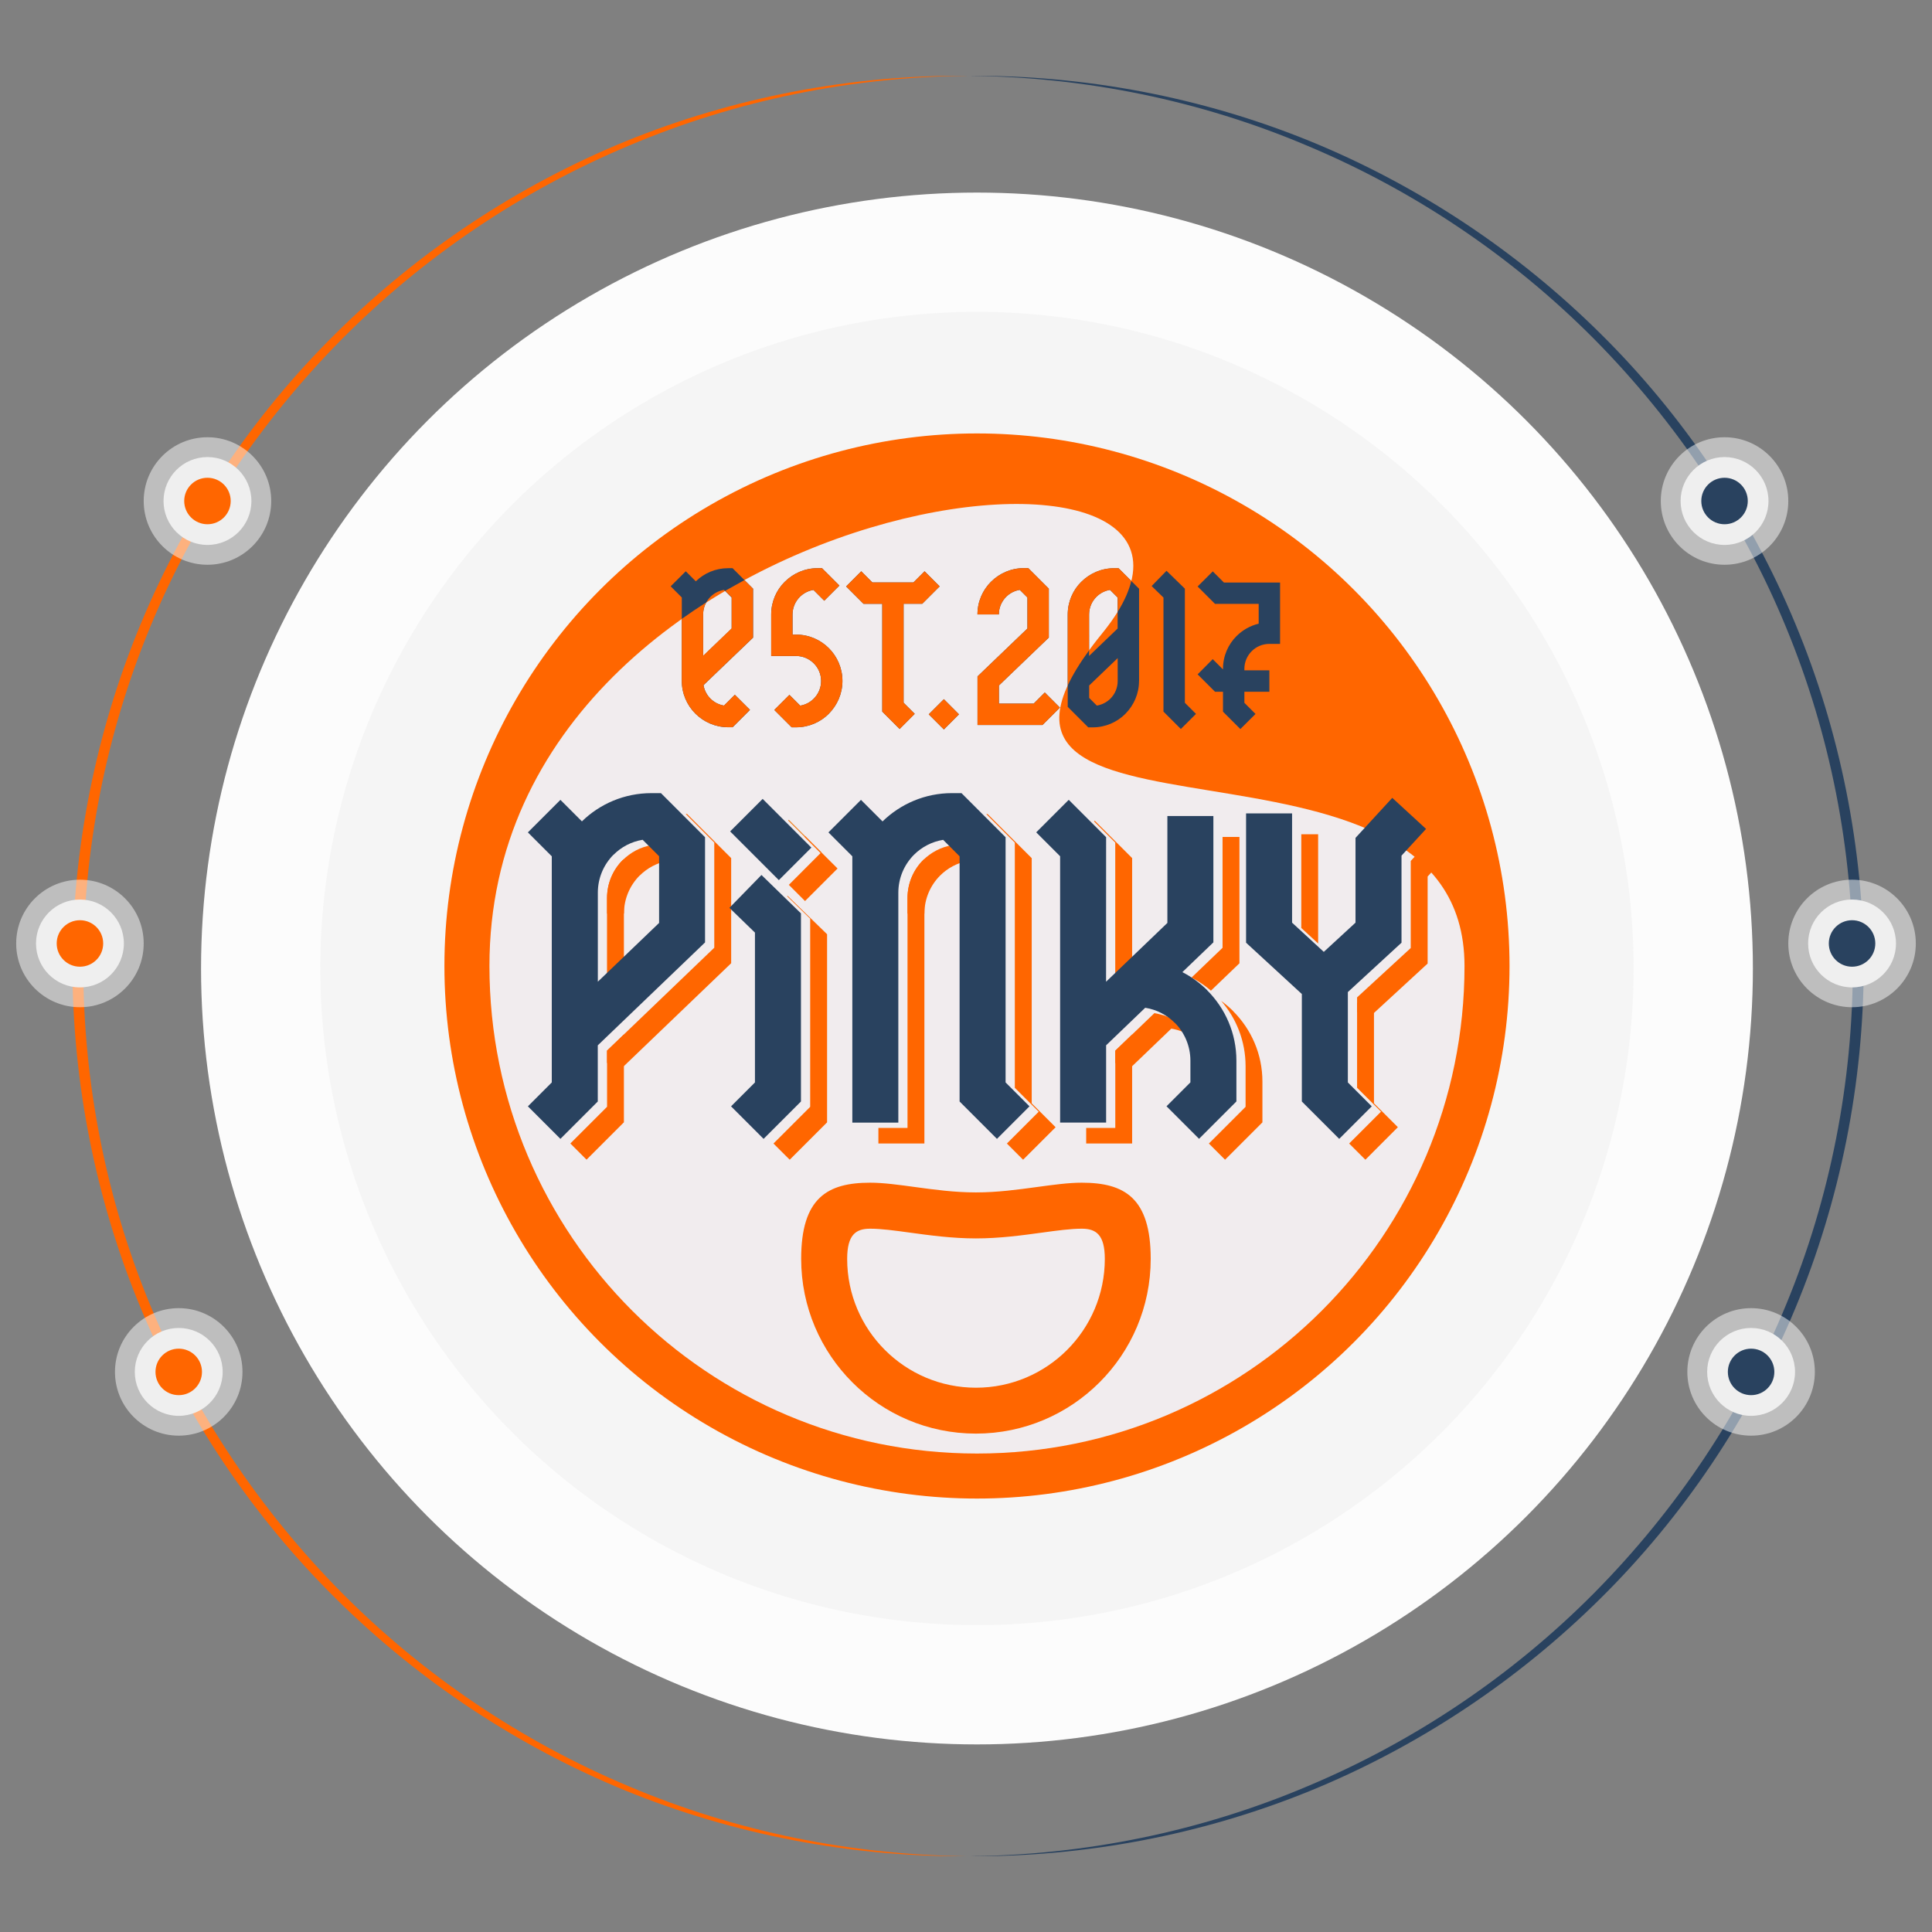 <?xml version="1.0" encoding="UTF-8"?> <!-- Generator: Adobe Illustrator 23.0.5, SVG Export Plug-In . SVG Version: 6.00 Build 0) --> <svg xmlns="http://www.w3.org/2000/svg" xmlns:xlink="http://www.w3.org/1999/xlink" id="Слой_2" x="0px" y="0px" viewBox="0 0 355.74 355.74" style="enable-background:new 0 0 355.74 355.74;" xml:space="preserve"><rect x="0" y="0" width="355.74" height="355.74" fill="#808080" stroke="none"/> <style type="text/css"> .st0{fill:#FCFCFC;} .st1{fill:#F5F5F5;} .st2{fill-rule:evenodd;clip-rule:evenodd;fill:#FF6600;} .st3{fill-rule:evenodd;clip-rule:evenodd;fill:#F1ECEE;} .st4{fill:#FF6600;} .st5{fill-rule:evenodd;clip-rule:evenodd;fill:#EF7E1B;} .st6{fill:#29425F;} .st7{opacity:0.5;fill:#FCFCFC;} .st8{fill:#EFEFEF;} </style> <g> <g> <circle class="st0" cx="179.89" cy="178.33" r="142.87"></circle> <circle class="st1" cx="179.89" cy="178.33" r="120.91"></circle> <g id="Слой_x0020_1"> <g id="_1642329233152"> <ellipse class="st2" cx="179.89" cy="177.87" rx="98.06" ry="98.06"></ellipse> <path class="st3" d="M202.9,116.68c-36.62,44.96,66.76,11.61,66.76,61.19s-40.19,89.77-89.77,89.77s-89.77-40.19-89.77-89.77 C90.12,89.22,239.52,71.72,202.9,116.68L202.9,116.68z"></path> <g> <path class="st4" d="M108,151.12l0.98,0.98l-0.13,0.12l-0.98-0.98L108,151.12z M114.88,158.17v20.61l-3.11,2.98v-16.39 c0-2.73,1.1-5.21,2.88-6.99l0.01,0.01L114.88,158.17z M114.88,190.47v16.18l-6.88,6.88l-2.98-2.98l6.76-6.76v-10.34 L114.88,190.47L114.88,190.47z"></path> <path class="st4" d="M163.33,151.12l0.99,0.99l-0.13,0.12l-0.99-0.99L163.33,151.12z M170.21,158.15v52.4h-8.47v-2.86h5.36 v-42.33c0-2.73,1.1-5.21,2.88-6.99L170.21,158.15z"></path> <polygon class="st4" points="145.02,164.95 152.29,172.02 152.29,206.66 145.41,213.54 142.42,210.56 149.18,203.8 149.18,169.16 144.94,165.03 "></polygon> <path class="st4" d="M188.38,213.54l-2.98-2.98l5.86-5.86l-4.4-4.4v-45.15l-5.26-5.26h0.25l8.12,8.12v45.15l4.4,4.4 L188.38,213.54L188.38,213.54z M178.25,158.51c-2,0.37-3.78,1.34-5.16,2.72c-1.78,1.79-2.88,4.26-2.88,6.99h-3.11v-2.86 c0-2.73,1.1-5.21,2.88-6.99c1.43-1.42,3.29-2.41,5.37-2.75L178.25,158.51L178.25,158.51z"></path> <path class="st4" d="M122.93,158.51c-1.99,0.37-3.78,1.35-5.15,2.72l-0.01-0.01c-1.78,1.79-2.88,4.26-2.88,6.99h-3.11v-2.86 c0-2.73,1.1-5.21,2.88-6.99l0.01,0.01c1.43-1.43,3.28-2.42,5.36-2.76C120.03,155.61,122.93,158.51,122.93,158.51z M126.26,149.88h0.25l8.12,8.12v19.36l-21.06,20.2l-1.8-1.87v-2.24l19.75-18.95v-19.36L126.26,149.88z"></path> <path class="st4" d="M201.58,151.12l6.88,6.88v20.77l-3.11,2.98v-26.61l-3.9-3.9C201.46,151.24,201.58,151.12,201.58,151.12z M208.46,190.47v20.08H200v-2.86h5.36v-14.23L208.46,190.47L208.46,190.47z"></path> <path class="st4" d="M212.56,186.55c1.57,0.25,3.02,0.87,4.25,1.76l-9.65,9.26l-1.8-1.87v-2.24L212.56,186.55z M225.11,154.11 h3.11v23.26l-5.25,5.04c-1.09-0.94-2.29-1.75-3.57-2.41l5.71-5.48V154.11z"></path> <polygon class="st4" points="251.41,213.54 248.42,210.56 254.29,204.69 249.88,200.29 249.88,184.67 252.99,184.67 252.99,203.15 257.39,207.55 "></polygon> <path class="st4" d="M219.11,190.64c-1.47-0.86-3.17-1.36-5-1.36v-2.36c1.48,0.49,2.8,1.32,3.88,2.39l0.01-0.01 C218.4,189.72,218.77,190.16,219.11,190.64L219.11,190.64z M224.85,184.29c0.79,0.57,1.54,1.21,2.23,1.9v0.02 c3.32,3.32,5.37,7.9,5.37,12.95v7.5l-6.88,6.88l-2.98-2.98l6.76-6.76v-7.5C229.34,191.71,227.65,187.51,224.85,184.29z"></path> <polygon class="st4" points="264.28,153.61 267.39,156.47 262.87,161.39 262.87,177.42 251.42,187.96 249.88,186.29 249.88,183.65 259.76,174.56 259.76,158.53 "></polygon> <polygon class="st4" points="245.45,176.25 239.61,170.87 239.61,153.61 242.71,153.61 242.71,173.73 245.45,176.25 "></polygon> <polygon class="st5" points="145.12,151.08 148.12,154.07 151.1,157.06 151.22,156.93 145.24,150.95 145.11,151.07 "></polygon> <polygon class="st2" points="145.25,162.93 148.23,165.91 154.22,159.92 148.23,153.94 148.11,154.06 148.12,154.07 151.11,157.06 "></polygon> </g> <path class="st6" d="M203.66,180.77l11.29-10.83v-19.68h8.47v23.26l-5.71,5.48c1.7,0.87,3.24,2.01,4.58,3.34v0.02 c3.32,3.32,5.37,7.9,5.37,12.95v7.5l-6.88,6.88l-5.99-5.99l4.4-4.4v-3.99c0-2.73-1.1-5.21-2.88-6.99l-0.01,0.01 c-1.44-1.44-3.32-2.44-5.43-2.77l-7.2,6.91v14.23h-8.47v-49.04l-4.4-4.4l5.99-5.99l6.88,6.88L203.66,180.77L203.66,180.77z M134.44,153.09l2.99,2.99l2.99,2.99l2.99,2.99l5.99-5.99l-2.99-2.99l-2.99-2.99l-2.99-2.99L134.44,153.09z M239.72,183.04 l-10.28-9.46v-23.81h8.47v20.12l5.84,5.38l5.84-5.38v-15.61l6.77-7.37l6.22,5.72l-4.52,4.92v16.03l-9.88,9.09v16.64l4.4,4.4 l-5.99,5.99l-6.88-6.88V183.04z M183.57,209.7l-6.88-6.88v-45.15l-3.03-3.03c-2.08,0.34-3.95,1.33-5.37,2.75 c-1.78,1.79-2.88,4.26-2.88,6.99v42.33h-8.47v-42.33v-6.71l-4.4-4.4l5.99-5.99l3.97,3.97c3.31-3.22,7.82-5.21,12.79-5.21h1.75 l8.12,8.12v45.15l4.4,4.4L183.57,209.7L183.57,209.7z M110.07,180.77l11.29-10.83v-12.28l-3.03-3.03 c-2.08,0.34-3.94,1.33-5.36,2.76l-0.01-0.01c-1.78,1.79-2.88,4.26-2.88,6.99V180.77z M107.15,151.24c3.3-3.22,7.82-5.2,12.8-5.2 h1.75l8.12,8.12v19.37l-19.75,18.95v10.34l-6.88,6.88l-5.99-5.99l4.4-4.4v-34.93v-6.71l-4.4-4.4l5.99-5.99L107.15,151.24 L107.15,151.24z M140.21,161.11l7.27,7.07v34.64l-6.88,6.88l-5.99-5.99l4.4-4.4v-27.59l-4.7-4.56L140.21,161.11L140.21,161.11z"></path> <path class="st6" d="M126.27,105.19l1.85,1.85c1.54-1.5,3.64-2.42,5.95-2.42h0.82l3.78,3.78v9.01l-9.13,8.75 c0.16,0.96,0.62,1.82,1.28,2.48c0.66,0.66,1.53,1.12,2.5,1.28l1.99-1.99l2.79,2.78l-3.2,3.2h-0.82c-2.35,0-4.48-0.96-6.03-2.5 l-0.01-0.01c-1.54-1.54-2.5-3.68-2.5-6.03v-12.24v-3.12l-2.05-2.05L126.27,105.19L126.27,105.19z M223.3,121.37l1.89,1.89v-0.12 c0-2.36,0.96-4.49,2.5-6.03h0.01c1.1-1.1,2.5-1.9,4.06-2.27v-3.65h-8.04l-3.2-3.2l2.79-2.78l2.05,2.05h10.34v11.3h-1.97 c-1.27,0-2.42,0.51-3.25,1.34l0,0c-0.83,0.83-1.35,1.98-1.35,3.25v0.28h4.6v3.94h-4.6v2.04l2.05,2.05l-2.79,2.78l-3.2-3.2v-3.67 h-1.47l-3.2-3.2L223.3,121.37L223.3,121.37z M171.01,131.53l2.79,2.79l2.78-2.79l-2.78-2.79L171.01,131.53z M200.54,120.77 l5.25-5.04v-5.71l-1.41-1.41c-0.97,0.16-1.84,0.62-2.5,1.28l0,0c-0.83,0.83-1.35,1.98-1.35,3.25V120.77z M205.8,121.18 l-5.25,5.04v2.29l1.41,1.41c0.97-0.16,1.83-0.62,2.5-1.28l0,0c0.83-0.83,1.34-1.98,1.34-3.25V121.18z M214.79,105.1l3.38,3.29 v21.01l2.05,2.05l-2.79,2.78l-3.2-3.2v-21l-2.18-2.12L214.79,105.1z M209.73,125.39c0,2.35-0.96,4.48-2.5,6.03v0.01 c-1.54,1.54-3.68,2.5-6.03,2.5h-0.82l-3.78-3.78v-16.99c0-2.36,0.95-4.49,2.5-6.03h0.01c1.54-1.54,3.68-2.5,6.03-2.5h0.82 l3.78,3.78V125.39z M195.16,130.29l-3.2,3.2h-11.97v-8.94l9.19-8.82v-5.71l-1.41-1.41c-0.97,0.16-1.84,0.62-2.5,1.28l0,0 c-0.83,0.83-1.35,1.98-1.35,3.25h-3.94c0-2.36,0.96-4.49,2.5-6.03h0.01c1.54-1.54,3.68-2.5,6.03-2.5h0.82l3.78,3.78v9.01 l-9.19,8.82v3.34h6.4l2.05-2.05L195.16,130.29L195.16,130.29z M158.58,105.19l2.05,2.05h7.56l2.05-2.05l2.78,2.78l-3.2,3.2 h-3.44v18.22l2.05,2.05l-2.78,2.79l-3.2-3.2v-19.85H159l-3.2-3.2L158.58,105.19L158.58,105.19z M151.19,125.39 c0-1.27-0.51-2.42-1.35-3.25c-0.83-0.83-1.98-1.35-3.25-1.35H142v-7.64c0-2.36,0.95-4.49,2.5-6.03h0.01 c1.54-1.54,3.68-2.5,6.03-2.5h0.82l3.2,3.2l-2.79,2.79l-1.99-1.99c-0.97,0.16-1.84,0.62-2.5,1.28l0,0 c-0.83,0.83-1.35,1.98-1.35,3.25v3.7h0.66c2.36,0,4.49,0.96,6.03,2.5c1.54,1.54,2.5,3.68,2.5,6.03c0,2.35-0.96,4.48-2.5,6.03 v0.01c-1.54,1.54-3.68,2.5-6.03,2.5h-0.82l-3.2-3.2l2.79-2.78l1.99,1.99c0.97-0.16,1.83-0.62,2.49-1.28l0,0 C150.68,127.81,151.19,126.66,151.19,125.39L151.19,125.39z M129.47,113.15v7.63l5.25-5.04v-5.71l-1.41-1.41 c-0.97,0.16-1.84,0.62-2.5,1.28l0,0C129.99,110.73,129.47,111.88,129.47,113.15z"></path> <path class="st4" d="M137.08,106.81l1.58,1.58v9.01l-9.13,8.75c0.16,0.96,0.62,1.82,1.28,2.48c0.66,0.66,1.53,1.12,2.5,1.28 l1.99-1.99l2.79,2.78l-3.2,3.2h-0.82c-2.35,0-4.48-0.96-6.03-2.5l-0.01-0.01c-1.54-1.54-2.5-3.68-2.5-6.03v-11.4 c1.48-1.05,2.97-2.06,4.49-3.03c-0.35,0.65-0.55,1.39-0.55,2.18v7.63l5.25-5.04v-5.71l-1.2-1.2 C134.7,108.13,135.89,107.46,137.08,106.81z M200.54,119.74c-1.75,2.4-3.05,4.55-3.94,6.48v-13.07c0-2.36,0.95-4.49,2.5-6.03 h0.01c1.54-1.54,3.68-2.5,6.03-2.5h0.82l2.35,2.35c-0.43,1.74-1.24,3.63-2.51,5.69v-2.63l-1.41-1.41 c-0.97,0.16-1.84,0.62-2.5,1.28l0,0c-0.83,0.83-1.35,1.98-1.35,3.25L200.54,119.74L200.54,119.74z M171.01,131.53l2.79,2.78 l2.78-2.78l-2.78-2.79L171.01,131.53z M195.16,130.29l-3.2,3.2h-11.97v-8.94l9.19-8.82v-5.71l-1.41-1.41 c-0.97,0.16-1.84,0.62-2.5,1.28l0,0c-0.83,0.83-1.35,1.98-1.35,3.25h-3.94c0-2.36,0.96-4.49,2.5-6.03h0.01 c1.54-1.54,3.68-2.5,6.03-2.5h0.82l3.78,3.78v9.01l-9.19,8.82v3.34h6.4l2.05-2.05L195.16,130.29L195.16,130.29z M158.58,105.19 l2.05,2.05h7.56l2.05-2.05l2.78,2.78l-3.2,3.2h-3.44v18.22l2.05,2.05l-2.78,2.79l-3.2-3.2v-19.85H159l-3.2-3.2L158.58,105.19z M151.19,125.39c0-1.27-0.51-2.42-1.35-3.25c-0.83-0.83-1.98-1.35-3.25-1.35H142v-7.64c0-2.36,0.95-4.49,2.5-6.03h0.01 c1.54-1.54,3.68-2.5,6.03-2.5h0.82l3.2,3.2l-2.79,2.79l-1.99-1.99c-0.97,0.16-1.84,0.62-2.5,1.28l0,0 c-0.83,0.83-1.35,1.98-1.35,3.25v3.7h0.66c2.36,0,4.49,0.96,6.03,2.5c1.54,1.54,2.5,3.68,2.5,6.03c0,2.35-0.96,4.48-2.5,6.03 v0.01c-1.54,1.54-3.68,2.5-6.03,2.5h-0.82l-3.2-3.2l2.78-2.78l1.99,1.99c0.97-0.16,1.83-0.62,2.49-1.28l0,0 C150.68,127.81,151.19,126.66,151.19,125.39L151.19,125.39z"></path> <path class="st4" d="M179.7,219.56c3.97,0,7.74-0.52,11.13-0.98c3.09-0.42,5.89-0.81,8.35-0.81c7.83,0,12.7,2.76,12.7,14.02 c0,8.89-3.6,16.93-9.43,22.75c-5.82,5.82-13.87,9.43-22.75,9.43s-16.93-3.6-22.75-9.43c-5.82-5.82-9.43-13.87-9.43-22.75 c0-11.26,4.87-14.02,12.7-14.02c2.46,0,5.27,0.39,8.35,0.81C171.96,219.04,175.73,219.56,179.7,219.56z M191.95,226.95 c-3.73,0.51-7.88,1.08-12.25,1.08c-4.37,0-8.52-0.57-12.25-1.08c-2.71-0.37-5.17-0.71-7.23-0.71c-2.61,0-4.23,1.09-4.23,5.56 c0,6.55,2.65,12.48,6.95,16.77c4.29,4.29,10.22,6.95,16.77,6.95s12.48-2.66,16.77-6.95c4.29-4.29,6.95-10.22,6.95-16.77 c0-4.46-1.62-5.56-4.24-5.56C197.12,226.24,194.66,226.58,191.95,226.95z"></path> </g> </g> </g> <g> <path class="st4" d="M178.25,341.78c-21.46,0.15-42.98-3.9-62.92-12.01c-19.93-8.14-38.22-20.28-53.53-35.46 c-15.33-15.16-27.56-33.45-35.85-53.36c-8.31-19.92-12.58-41.49-12.62-63.08c0.03-21.59,4.31-43.16,12.62-63.08 c8.29-19.91,20.51-38.2,35.85-53.37c15.31-15.18,33.6-27.32,53.53-35.46c19.94-8.11,41.46-12.16,62.92-12.01 c-21.46,0.17-42.85,4.55-62.55,12.91c-19.73,8.28-37.78,20.47-52.81,35.64C47.88,77.7,35.76,95.74,27.64,115.49 c-8.16,19.72-12.32,41.05-12.3,62.38c-0.02,21.33,4.14,42.67,12.3,62.39c8.12,19.74,20.24,37.79,35.25,52.98 c15.04,15.17,33.09,27.36,52.82,35.64C135.4,337.23,156.79,341.61,178.25,341.78z"></path> </g> <g> <path class="st6" d="M178.25,13.96c21.46-0.15,42.98,3.9,62.92,12.01c19.93,8.14,38.22,20.28,53.53,35.46 c15.33,15.16,27.56,33.45,35.85,53.36c8.31,19.92,12.58,41.49,12.62,63.08c-0.03,21.59-4.31,43.16-12.62,63.08 c-8.29,19.91-20.51,38.2-35.85,53.37c-15.31,15.18-33.6,27.32-53.53,35.46c-19.94,8.11-41.46,12.16-62.92,12.01 c21.46-0.17,42.85-4.55,62.55-12.91c19.73-8.28,37.78-20.47,52.81-35.64c15.01-15.19,27.13-33.23,35.25-52.98 c8.16-19.72,12.32-41.05,12.3-62.38c0.02-21.33-4.14-42.67-12.3-62.39c-8.12-19.74-20.24-37.79-35.25-52.98 c-15.04-15.17-33.09-27.36-52.82-35.64C221.1,18.5,199.71,14.13,178.25,13.96z"></path> </g> <g> <circle class="st7" cx="38.2" cy="92.25" r="11.74"></circle> <circle class="st8" cx="38.2" cy="92.25" r="8.09"></circle> <circle class="st4" cx="38.2" cy="92.25" r="4.28"></circle> </g> <g> <circle class="st7" cx="14.72" cy="173.72" r="11.74"></circle> <circle class="st8" cx="14.72" cy="173.72" r="8.09"></circle> <circle class="st4" cx="14.72" cy="173.72" r="4.28"></circle> </g> <g> <circle class="st7" cx="32.91" cy="252.61" r="11.74"></circle> <circle class="st8" cx="32.91" cy="252.61" r="8.09"></circle> <circle class="st4" cx="32.91" cy="252.61" r="4.28"></circle> </g> <g> <circle class="st7" cx="317.54" cy="92.25" r="11.74"></circle> <circle class="st8" cx="317.54" cy="92.25" r="8.09"></circle> <circle class="st6" cx="317.54" cy="92.25" r="4.28"></circle> </g> <g> <circle class="st7" cx="341.02" cy="173.72" r="11.74"></circle> <circle class="st8" cx="341.02" cy="173.72" r="8.09"></circle> <circle class="st6" cx="341.02" cy="173.72" r="4.28"></circle> </g> <g> <circle class="st7" cx="322.43" cy="252.61" r="11.74"></circle> <circle class="st8" cx="322.43" cy="252.61" r="8.09"></circle> <circle class="st6" cx="322.43" cy="252.61" r="4.28"></circle> </g> </g> </svg> 